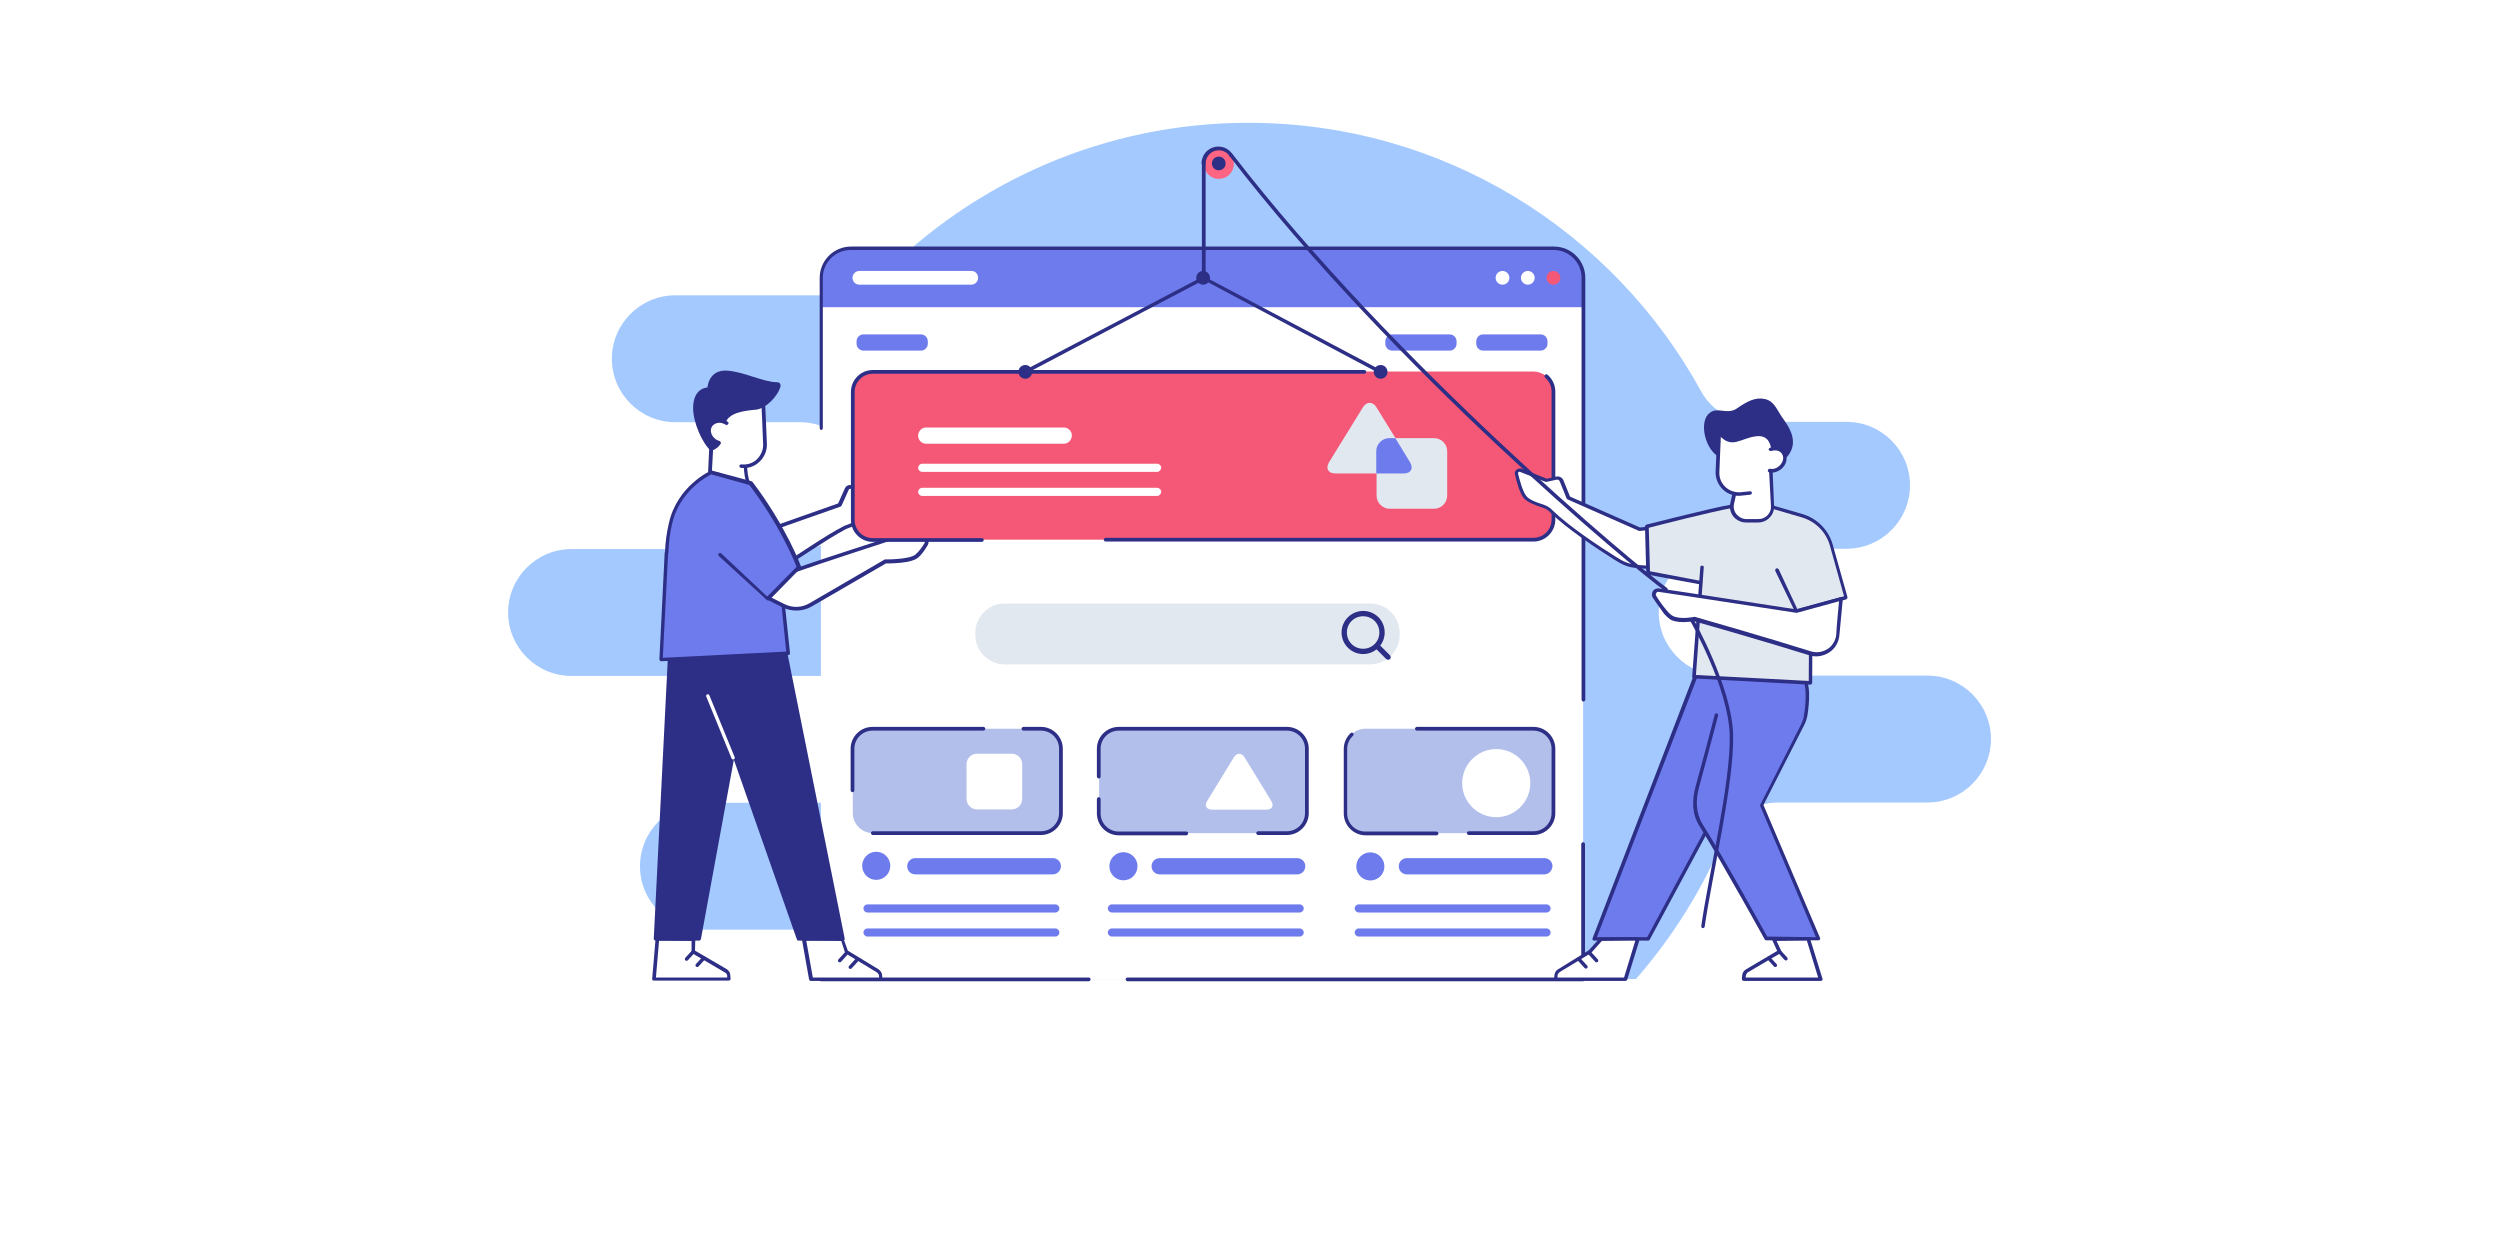 <?xml version="1.0" encoding="utf-8"?>
<!-- Generator: Adobe Illustrator 27.1.0, SVG Export Plug-In . SVG Version: 6.00 Build 0)  -->
<svg version="1.1" id="Layer_1" xmlns:serif="http://www.serif.com/"
	 xmlns="http://www.w3.org/2000/svg" xmlns:xlink="http://www.w3.org/1999/xlink" x="0px" y="0px" viewBox="0 0 800 400"
	 style="enable-background:new 0 0 800 400;" xml:space="preserve">
<style type="text/css">
	.st0{fill-rule:evenodd;clip-rule:evenodd;fill:#FFFFFF;}
	.st1{fill-rule:evenodd;clip-rule:evenodd;fill:#A4C9FF;}
	.st2{fill:#FFFFFF;}
	.st3{fill:#B2BFEB;}
	.st4{fill-rule:evenodd;clip-rule:evenodd;fill:#2D2E85;}
	.st5{fill:#6D7BED;}
	.st6{fill-rule:evenodd;clip-rule:evenodd;fill:#6D7BED;}
	.st7{fill:#E2E8F0;}
	.st8{fill-rule:evenodd;clip-rule:evenodd;fill:#F55877;}
	.st9{fill:#F55877;}
	.st10{fill-rule:evenodd;clip-rule:evenodd;fill:#E2E8F0;}
	.st11{fill-rule:evenodd;clip-rule:evenodd;fill:#FF6482;}
</style>
<rect id="Layout" class="st0" width="800" height="400"/>
<g id="Background">
	<path class="st1" d="M275.4,313.3c-2.4-2.8-4.7-5.6-7-8.5c-3.5-4.6-9-7.3-14.9-7.3c-11.2,0-28.4,0-28.4,0
		c-11.2,0-20.3-9.1-20.3-20.3l0,0c0-11.2,9.1-20.3,20.3-20.3h64.1c11.2,0,20.3-9.1,20.3-20.3l0,0c0-11.2-9.1-20.3-20.3-20.3H182.9
		c-11.2,0-20.3-9.1-20.3-20.3l0,0c0-11.2,9.1-20.3,20.3-20.3h73c11.2,0,20.3-9.1,20.3-20.3l0,0c0-11.2-9.1-20.3-20.3-20.3h-39.8
		c-11.2,0-20.3-9.1-20.3-20.3c0,0,0,0,0,0c0-11.2,9.1-20.3,20.3-20.3c0,0,35.7,0,52.1,0c5.1,0,9.9-2.1,13.5-5.7
		c29.9-30.5,71.7-49.5,117.8-49.5c62.5,0,116.9,34.8,144.9,86c3.3,6,9.6,9.7,16.4,9.7c12.3,0,30.1,0,30.1,0
		c11.2,0,20.3,9.1,20.3,20.3l0,0c0,11.2-9.1,20.3-20.3,20.3h-39.8c-11.2,0-20.3,9.1-20.3,20.3l0,0c0,11.2,9.1,20.3,20.3,20.3h65.7
		c11.2,0,20.3,9.1,20.3,20.3l0,0c0,11.2-9.1,20.3-20.3,20.3c0,0-30,0-47.9,0c-7.5,0-14.4,4.5-17.3,11.5c-6.9,16.5-16.5,31.7-28.1,45
		H275.4L275.4,313.3z"/>
</g>
<g>
	<path class="st2" d="M506.6,88.9v224.4H262.7V88.9c0-5.2,4.2-9.4,9.4-9.4h225C502.3,79.5,506.6,83.7,506.6,88.9L506.6,88.9z"/>
	<g>
		<path class="st3" d="M339.5,260.2c0,3.5-2.9,6.4-6.4,6.4h-53.8c-3.5,0-6.4-2.9-6.4-6.4v-20.6c0-3.5,2.9-6.4,6.4-6.4h53.8
			c3.5,0,6.4,2.9,6.4,6.4V260.2z"/>
		<path class="st4" d="M273.4,252.9v-13.3c0-3.2,2.6-5.8,5.8-5.8h35.5c0.3,0,0.6-0.3,0.6-0.6s-0.3-0.6-0.6-0.6h-35.5
			c-3.8,0-7,3.1-7,7v13.3c0,0.3,0.3,0.6,0.6,0.6C273.2,253.5,273.4,253.2,273.4,252.9L273.4,252.9z"/>
		<path class="st4" d="M327.5,233.8h5.6c3.2,0,5.8,2.6,5.8,5.8v20.6c0,3.2-2.6,5.8-5.8,5.8h-53.8c-0.3,0-0.6,0.3-0.6,0.6
			c0,0.3,0.3,0.6,0.6,0.6h53.8c3.8,0,7-3.1,7-7v-20.6c0-3.8-3.1-7-7-7h-5.6c-0.3,0-0.6,0.3-0.6,0.6
			C326.9,233.5,327.2,233.8,327.5,233.8z"/>
		<path class="st5" d="M296.9,110c0,1.2-1,2.2-2.2,2.2h-18.4c-1.2,0-2.2-1-2.2-2.2v-0.8c0-1.2,1-2.2,2.2-2.2h18.4
			c1.2,0,2.2,1,2.2,2.2V110z"/>
		<path class="st5" d="M495.2,110c0,1.2-1,2.2-2.2,2.2h-18.4c-1.2,0-2.2-1-2.2-2.2v-0.8c0-1.2,1-2.2,2.2-2.2H493
			c1.2,0,2.2,1,2.2,2.2V110z"/>
		<path class="st5" d="M466.1,110c0,1.2-1,2.2-2.2,2.2h-18.4c-1.2,0-2.2-1-2.2-2.2v-0.8c0-1.2,1-2.2,2.2-2.2h18.4
			c1.2,0,2.2,1,2.2,2.2V110z"/>
		<path class="st3" d="M418.3,260.2c0,3.5-2.9,6.4-6.4,6.4h-53.8c-3.5,0-6.4-2.9-6.4-6.4v-20.6c0-3.5,2.9-6.4,6.4-6.4h53.8
			c3.5,0,6.4,2.9,6.4,6.4V260.2z"/>
		<path class="st4" d="M379.6,266.1h-21.6c-3.2,0-5.8-2.6-5.8-5.8v-4.6c0-0.3-0.3-0.6-0.6-0.6s-0.6,0.3-0.6,0.6v4.6c0,3.8,3.1,7,7,7
			h21.6c0.3,0,0.6-0.3,0.6-0.6C380.2,266.3,380,266.1,379.6,266.1z"/>
		<path class="st4" d="M352.2,248.5v-8.9c0-3.2,2.6-5.8,5.8-5.8h53.8c3.2,0,5.8,2.6,5.8,5.8v20.6c0,3.2-2.6,5.8-5.8,5.8h-9.2
			c-0.3,0-0.6,0.3-0.6,0.6c0,0.3,0.3,0.6,0.6,0.6h9.2c3.8,0,7-3.1,7-7v-20.6c0-3.8-3.1-7-7-7h-53.8c-3.8,0-7,3.1-7,7v8.9
			c0,0.3,0.3,0.6,0.6,0.6S352.2,248.9,352.2,248.5z"/>
		<path class="st3" d="M497.1,260.2c0,3.5-2.9,6.4-6.4,6.4h-53.8c-3.5,0-6.4-2.9-6.4-6.4v-20.6c0-3.5,2.9-6.4,6.4-6.4h53.8
			c3.5,0,6.4,2.9,6.4,6.4V260.2z"/>
		<path class="st4" d="M453.4,233.8h37.3c3.2,0,5.8,2.6,5.8,5.8v20.6c0,3.2-2.6,5.8-5.8,5.8H470c-0.3,0-0.6,0.3-0.6,0.6
			c0,0.3,0.3,0.6,0.6,0.6h20.7c3.8,0,7-3.1,7-7v-20.6c0-3.8-3.1-7-7-7h-37.3c-0.3,0-0.6,0.3-0.6,0.6
			C452.8,233.5,453.1,233.8,453.4,233.8z"/>
		<path class="st4" d="M459.6,266.1h-22.7c-3.2,0-5.8-2.6-5.8-5.8v-20.6c0-1.7,0.7-3.2,1.9-4.3c0.2-0.2,0.2-0.6,0-0.8
			c-0.2-0.2-0.6-0.2-0.8,0c-1.4,1.3-2.2,3.1-2.2,5.1v20.6c0,3.8,3.1,7,7,7h22.7c0.3,0,0.6-0.3,0.6-0.6
			C460.2,266.3,460,266.1,459.6,266.1L459.6,266.1z"/>
		<g>
			<path class="st2" d="M387.9,259.1c-1.8,0-2.6-1.3-1.6-2.8l8.5-13.9c1-1.6,2.5-1.6,3.5,0l8.5,13.9c1,1.6,0.2,2.8-1.6,2.8H387.9z"
				/>
		</g>
		<g>
			<path class="st2" d="M327.1,255.7c0,1.8-1.5,3.3-3.3,3.3h-11.2c-1.8,0-3.3-1.5-3.3-3.3l0-11.2c0-1.8,1.5-3.3,3.3-3.3h11.2
				c1.8,0,3.3,1.5,3.3,3.3L327.1,255.7L327.1,255.7z"/>
		</g>
		<path class="st2" d="M467.9,250.6c0,6,4.9,10.9,10.9,10.9c6,0,10.9-4.9,10.9-10.9c0-6-4.9-10.9-10.9-10.9
			C472.8,239.7,467.9,244.6,467.9,250.6z"/>
		
			<ellipse transform="matrix(0.973 -0.23 0.23 0.973 -56.192 71.837)" class="st6" cx="280.4" cy="277.2" rx="4.5" ry="4.5"/>
		<circle class="st6" cx="359.5" cy="277.2" r="4.5"/>
		
			<ellipse transform="matrix(0.16 -0.987 0.987 0.16 94.736 665.798)" class="st6" cx="438.6" cy="277.2" rx="4.5" ry="4.5"/>
		<g>
			<path class="st5" d="M336.9,279.8l-44,0c-1.4,0-2.6-1.1-2.6-2.6c0-1.4,1.1-2.6,2.6-2.6h44c1.4,0,2.6,1.1,2.6,2.6
				C339.5,278.6,338.3,279.8,336.9,279.8z"/>
		</g>
		<g>
			<path class="st5" d="M337.7,292h-60.1c-0.7,0-1.3-0.6-1.3-1.3c0-0.7,0.6-1.3,1.3-1.3h60.1c0.7,0,1.3,0.6,1.3,1.3
				S338.4,292,337.7,292z"/>
		</g>
		<g>
			<path class="st5" d="M337.7,299.7h-60.1c-0.7,0-1.3-0.6-1.3-1.3c0-0.7,0.6-1.3,1.3-1.3l60.1,0c0.7,0,1.3,0.6,1.3,1.3
				C339,299.1,338.4,299.7,337.7,299.7z"/>
		</g>
		<g>
			<path class="st5" d="M415.1,279.8l-44,0c-1.4,0-2.6-1.1-2.6-2.6c0-1.4,1.1-2.6,2.6-2.6h44c1.4,0,2.6,1.1,2.6,2.6
				C417.7,278.6,416.6,279.8,415.1,279.8z"/>
		</g>
		<g>
			<path class="st5" d="M415.9,292h-60.1c-0.7,0-1.3-0.6-1.3-1.3c0-0.7,0.6-1.3,1.3-1.3h60.1c0.7,0,1.3,0.6,1.3,1.3
				S416.6,292,415.9,292z"/>
		</g>
		<g>
			<path class="st5" d="M415.9,299.7h-60.1c-0.7,0-1.3-0.6-1.3-1.3c0-0.7,0.6-1.3,1.3-1.3l60.1,0c0.7,0,1.3,0.6,1.3,1.3
				C417.2,299.1,416.6,299.7,415.9,299.7z"/>
		</g>
		<g>
			<path class="st5" d="M494.2,279.8l-44,0c-1.4,0-2.6-1.1-2.6-2.6c0-1.4,1.1-2.6,2.6-2.6h44c1.4,0,2.6,1.1,2.6,2.6
				C496.7,278.6,495.6,279.8,494.2,279.8z"/>
		</g>
		<g>
			<path class="st5" d="M494.9,292h-60.1c-0.7,0-1.3-0.6-1.3-1.3c0-0.7,0.6-1.3,1.3-1.3h60.1c0.7,0,1.3,0.6,1.3,1.3
				S495.6,292,494.9,292z"/>
		</g>
		<g>
			<path class="st5" d="M494.9,299.7h-60.1c-0.7,0-1.3-0.6-1.3-1.3c0-0.7,0.6-1.3,1.3-1.3l60.1,0c0.7,0,1.3,0.6,1.3,1.3
				C496.2,299.1,495.6,299.7,494.9,299.7z"/>
		</g>
		<g>
			<path class="st7" d="M447.9,203.2c0,5.1-4.2,9.4-9.4,9.4h-117c-5.1,0-9.4-4.2-9.4-9.4v-0.7c0-5.1,4.2-9.4,9.4-9.4h117
				c5.1,0,9.4,4.2,9.4,9.4V203.2z"/>
		</g>
		<path class="st4" d="M436.2,195.5c-3.8,0-6.9,3.1-6.9,6.9c0,3.8,3.1,6.9,6.9,6.9c3.8,0,6.9-3.1,6.9-6.9
			C443.1,198.5,440,195.5,436.2,195.5z M436.2,197.2c2.9,0,5.2,2.3,5.2,5.2c0,2.9-2.3,5.2-5.2,5.2c-2.9,0-5.2-2.3-5.2-5.2
			C431,199.5,433.3,197.2,436.2,197.2z"/>
		<path class="st4" d="M440.1,207.4l3.5,3.5c0.3,0.3,0.9,0.3,1.2,0c0.3-0.3,0.3-0.9,0-1.2l-3.5-3.5c-0.3-0.3-0.9-0.3-1.2,0
			C439.8,206.5,439.8,207,440.1,207.4L440.1,207.4z"/>
	</g>
	<path class="st5" d="M506.6,88.9v9.4H262.7v-9.4c0-5.2,4.2-9.4,9.4-9.4h225C502.3,79.5,506.6,83.7,506.6,88.9L506.6,88.9z"/>
	<circle class="st8" cx="497.1" cy="88.9" r="2.2"/>
	<path class="st2" d="M486.7,88.9c0,1.2,1,2.2,2.2,2.2c1.2,0,2.2-1,2.2-2.2c0-1.2-1-2.2-2.2-2.2C487.7,86.7,486.7,87.7,486.7,88.9z"
		/>
	<circle class="st0" cx="480.8" cy="88.9" r="2.2"/>
	<path class="st2" d="M313,88.9c0,1.2-1,2.2-2.2,2.2H275c-1.2,0-2.2-1-2.2-2.2c0-1.2,1-2.2,2.2-2.2h35.9
		C312.1,86.7,313,87.7,313,88.9z"/>
	<path class="st4" d="M348.4,312.8h-85.7c-0.3,0-0.6,0.3-0.6,0.6c0,0.3,0.3,0.6,0.6,0.6h85.7c0.3,0,0.6-0.3,0.6-0.6
		C348.9,313,348.7,312.8,348.4,312.8z"/>
	<path class="st4" d="M263.3,137V88.9c0-4.9,4-8.9,8.9-8.9h225c4.9,0,8.9,4,8.9,8.9v135c0,0.3,0.3,0.6,0.6,0.6
		c0.3,0,0.6-0.3,0.6-0.6v-135c0-5.5-4.5-10-10-10h-225c-5.5,0-10,4.5-10,10V137c0,0.3,0.3,0.6,0.6,0.6
		C263,137.6,263.3,137.3,263.3,137L263.3,137z"/>
	<path class="st4" d="M506,312.8v-42.7c0-0.3,0.3-0.6,0.6-0.6s0.6,0.3,0.6,0.6v43.3c0,0.3-0.3,0.6-0.6,0.6H360.8
		c-0.3,0-0.6-0.3-0.6-0.6c0-0.3,0.3-0.6,0.6-0.6L506,312.8L506,312.8z"/>
</g>
<g>
	<g>
		<path class="st0" d="M210.4,300.4l-1.1,12.9h24c0,0,0-0.6-0.1-1.1c0-0.6-0.4-1.2-0.9-1.6c-2.7-1.6-10.4-6.1-10.4-6.1l0.1-4
			L210.4,300.4z"/>
		<path class="st4" d="M222.4,304.2l10.1,5.9c0.7,0.4,1.2,1.2,1.2,2c0,0.6,0.1,1.1,0.1,1.1c0,0.2,0,0.3-0.2,0.4
			c-0.1,0.1-0.3,0.2-0.4,0.2h-24c-0.2,0-0.3-0.1-0.4-0.2c-0.1-0.1-0.2-0.3-0.1-0.4l1.1-12.9c0-0.3,0.3-0.5,0.6-0.5l11.5,0.1
			c0.2,0,0.3,0.1,0.4,0.2c0.1,0.1,0.2,0.3,0.2,0.4L222.4,304.2L222.4,304.2z M221.3,301.1l-10.4-0.1l-1,11.8h22.8l0-0.5
			c0-0.5-0.3-0.9-0.7-1.1c-2.7-1.6-10.4-6.1-10.4-6.1c-0.2-0.1-0.3-0.3-0.3-0.5L221.3,301.1L221.3,301.1z"/>
		<path class="st4" d="M221.4,304.2l-2.1,2.3c-0.2,0.2-0.2,0.6,0,0.8c0.2,0.2,0.6,0.2,0.8,0l2.1-2.3c0.2-0.2,0.2-0.6,0-0.8
			C222,303.9,221.6,303.9,221.4,304.2z"/>
		<path class="st4" d="M224.8,306.2l-2.1,2.3c-0.2,0.2-0.2,0.6,0,0.8c0.2,0.2,0.6,0.2,0.8,0l2.1-2.3c0.2-0.2,0.2-0.6,0-0.8
			C225.4,305.9,225,306,224.8,306.2z"/>
	</g>
	<g>
		<path class="st0" d="M257.3,300.4l2.3,12.9h22.3c0,0,0-0.5-0.1-1c0-0.7-0.4-1.4-1.1-1.8c-2.7-1.6-9.9-6-9.9-6l-1.3-4L257.3,300.4z
			"/>
		<path class="st4" d="M271.3,304.2l9.7,5.9c0.8,0.5,1.3,1.3,1.3,2.2c0,0.5,0.1,1,0.1,1c0,0.2,0,0.3-0.2,0.4
			c-0.1,0.1-0.3,0.2-0.4,0.2h-22.3c-0.3,0-0.5-0.2-0.6-0.5l-2.3-12.9c0-0.2,0-0.3,0.1-0.5c0.1-0.1,0.3-0.2,0.4-0.2l12.3,0.1
			c0.2,0,0.5,0.2,0.5,0.4L271.3,304.2L271.3,304.2z M269.2,301.1l-11.2-0.1l2.1,11.8h21.2l0-0.4c0-0.5-0.3-1-0.8-1.3
			c-2.7-1.6-9.9-6-9.9-6c-0.1-0.1-0.2-0.2-0.2-0.3L269.2,301.1L269.2,301.1z"/>
		<path class="st4" d="M270.4,304.7l-2.1,2.3c-0.2,0.2-0.2,0.6,0,0.8c0.2,0.2,0.6,0.2,0.8,0l2.1-2.3c0.2-0.2,0.2-0.6,0-0.8
			C270.9,304.5,270.6,304.5,270.4,304.7z"/>
		<path class="st4" d="M273.8,306.8l-2.1,2.3c-0.2,0.2-0.2,0.6,0,0.8c0.2,0.2,0.6,0.2,0.8,0l2.1-2.3c0.2-0.2,0.2-0.6,0-0.8
			C274.4,306.5,274,306.5,273.8,306.8z"/>
	</g>
	<g>
		<path class="st4" d="M214.4,208.8l20.4-3.5l2.9,18.8l-14,76.3h-13.9L214.4,208.8L214.4,208.8z"/>
		<path class="st4" d="M214.3,208.3c-0.3,0-0.5,0.3-0.5,0.5l-4.6,91.6c0,0.2,0,0.3,0.2,0.4c0.1,0.1,0.3,0.2,0.4,0.2h13.9
			c0.3,0,0.5-0.2,0.6-0.5l14-76.3c0-0.1,0-0.1,0-0.2l-2.9-18.8c0-0.2-0.1-0.3-0.2-0.4c-0.1-0.1-0.3-0.1-0.4-0.1L214.3,208.3
			L214.3,208.3z M214.9,209.3l-4.5,90.6h12.8l13.9-75.7l-2.8-18.1L214.9,209.3L214.9,209.3z"/>
		<path class="st4" d="M231.5,232l1.3-26.7h17.9l19.1,95.1h-14.3L231.5,232z"/>
		<path class="st4" d="M269.1,299.9l-19-94.4c-0.1-0.3,0.1-0.6,0.4-0.7c0.3-0.1,0.6,0.1,0.7,0.4l19.1,95.1c0,0.2,0,0.3-0.1,0.5
			s-0.3,0.2-0.4,0.2h-14.3c-0.2,0-0.5-0.2-0.5-0.4l-26.2-74.7c-0.1-0.3,0.1-0.6,0.4-0.7c0.3-0.1,0.6,0.1,0.7,0.4l26.1,74.3H269.1
			L269.1,299.9z"/>
		<path class="st0" d="M226,222.9l8.1,19.8c0.1,0.3,0.5,0.4,0.7,0.3c0.3-0.1,0.4-0.5,0.3-0.7l-8.1-19.8c-0.1-0.3-0.5-0.4-0.7-0.3
			C226,222.3,225.9,222.6,226,222.9z"/>
	</g>
	<g>
		<path class="st0" d="M227.7,140.9c0,0-0.4,7.1-0.6,12.1c-0.1,1.3,13,2.9,12.4,1.6c-1.3-3-1-9.1-1-9.1L227.7,140.9z"/>
		<path class="st4" d="M227.9,140.4c-0.2-0.1-0.4-0.1-0.5,0c-0.2,0.1-0.3,0.3-0.3,0.5c0,0-0.4,7.1-0.6,12.1c0,0.2,0,0.4,0.2,0.6
			c0.2,0.2,0.5,0.4,1,0.6c2.3,0.8,8.2,1.6,10.7,1.5c0.6,0,1-0.1,1.2-0.3c0.2-0.1,0.4-0.3,0.4-0.5c0-0.1,0-0.3,0-0.5
			c-1.3-3-0.9-8.8-0.9-8.8c0-0.2-0.1-0.5-0.3-0.6L227.9,140.4L227.9,140.4z M238,145.9l-9.7-4.1l-0.6,11.1c0.2,0.1,0.6,0.3,1,0.4
			c2.1,0.6,5.9,1.1,8.4,1.2c0.7,0,1.4,0,1.7-0.1C237.9,151.7,237.9,147.2,238,145.9L238,145.9z"/>
		<path class="st0" d="M244.3,130.2c0,0,0.3,6.3,0.5,11.8c0.1,2-0.7,4-2.2,5.3c-1.5,1.4-3.5,2-5.5,1.8c-0.9-0.1-1.9-0.2-2.8-0.3
			c-2.8-0.3-5.1-2.4-5.8-5.1c-1.1-4.4-0.8-5.6-1-7.9c0,0,0-3.5,4.7-5.1C237.3,128.9,239,126.6,244.3,130.2z"/>
		<path class="st4" d="M243.7,130.3c0,0,0.3,6.3,0.5,11.8c0.1,1.8-0.7,3.6-2,4.9c-1.4,1.3-3.2,1.8-5,1.6c-0.3,0-0.6,0.2-0.6,0.5
			c0,0.3,0.2,0.6,0.5,0.6c2.2,0.3,4.3-0.4,5.9-1.9c1.6-1.5,2.5-3.6,2.4-5.8c-0.2-5.5-0.5-11.8-0.5-11.8c0-0.3-0.3-0.6-0.6-0.5
			C243.9,129.7,243.7,129.9,243.7,130.3L243.7,130.3z"/>
		<path class="st4" d="M227.5,144.3c-2.8-2.5-5.7-9.1-5.7-13.7c0-6.6,4.6-6.6,4.6-6.6s0.3-5.8,6.3-5.4c5.5,0.4,11.6,3.7,15.9,3.7
			c0.3,0,0.7,0.1,0.9,0.3c0.2,0.2,0.3,0.6,0.3,0.9c-0.8,3.3-4.8,7.3-7.9,7.6c-3.5,0.3-8.7,0.9-9.7,4.2
			C231.1,138.7,232.2,142.8,227.5,144.3z"/>
		<path class="st0" d="M232.6,135.4c-1.8-1.2-4.1-0.9-5.1,0.6c-1,1.5-0.4,3.7,1.4,5c1.8,1.2,4.1,0.9,5.1-0.6
			C235,138.9,234.4,136.7,232.6,135.4z"/>
		<path class="st4" d="M232.9,135c-0.2-0.2-0.5-0.3-0.7-0.4c-1.9-0.9-4.1-0.4-5.2,1.2c-1.2,1.8-0.6,4.4,1.5,5.7
			c0.5,0.3,0.9,0.5,1.4,0.7c0.3,0.1,0.6-0.1,0.7-0.4c0.1-0.3-0.1-0.6-0.4-0.7c-0.4-0.1-0.8-0.3-1.1-0.5c-1.5-1-2.1-2.9-1.2-4.2
			c0.8-1.1,2.4-1.4,3.7-0.8c0.2,0.1,0.4,0.2,0.6,0.3c0.3,0.2,0.6,0.1,0.8-0.2C233.2,135.5,233.2,135.2,232.9,135z"/>
	</g>
	<g>
		<path class="st0" d="M237.8,172.4l0.6,11c0,0,3.9-0.1,6.5-0.2c1.5,0,2.9-0.4,4.1-1.1c6.2-3.6,14.5-9.7,21.5-13.3
			c0,0,4.1-1.6,6.1-2.4c0.7-0.3,1.2-0.7,1.6-1.3c0.7-1.1,2-3.1,2.9-4.4c0.2-0.3,0.2-0.7,0.1-1.1c-0.1-0.4-0.5-0.6-0.8-0.7
			c-2.4-0.5-6.5-1.2-6.5-1.2s-0.5-0.7-0.9-1.4c-0.2-0.3-0.6-0.5-1-0.5c-0.4,0-0.8,0.3-1,0.7c-0.9,2.1-2.3,5.1-2.3,5.1L237.8,172.4
			L237.8,172.4z"/>
		<path class="st4" d="M268.2,161.1l2.2-4.9c0.3-0.6,0.8-0.9,1.4-1c0.6,0,1.2,0.2,1.6,0.8l0.8,1.2l6.3,1.2c0.6,0.1,1,0.5,1.3,1
			c0.2,0.5,0.2,1.1-0.2,1.6c-0.9,1.3-2.2,3.3-2.9,4.4c-0.5,0.7-1.1,1.2-1.9,1.5l-6.1,2.4c-6.9,3.7-15.2,9.7-21.4,13.3
			c-1.3,0.7-2.9,1.2-4.4,1.2c-2.6,0.1-6.5,0.2-6.5,0.2c-0.3,0-0.6-0.2-0.6-0.5l-0.6-11c0-0.3,0.1-0.5,0.4-0.6L268.2,161.1
			L268.2,161.1z M239,182.8l5.9-0.2c1.4,0,2.7-0.4,3.9-1.1c6.2-3.6,14.5-9.7,21.5-13.3c0,0,0,0,0.1,0c0,0,4.1-1.6,6.1-2.4
			c0.5-0.2,1-0.6,1.3-1.1c0.7-1.1,2-3.1,2.9-4.4c0.1-0.2,0.1-0.4,0.1-0.5c-0.1-0.2-0.2-0.3-0.4-0.3c-2.4-0.5-6.5-1.2-6.5-1.2
			c-0.2,0-0.3-0.1-0.4-0.2c0,0-0.5-0.7-0.9-1.4c-0.1-0.2-0.3-0.3-0.5-0.3c-0.2,0-0.4,0.1-0.5,0.3c-0.9,2.1-2.3,5.1-2.3,5.1
			c-0.1,0.1-0.2,0.2-0.3,0.3l-30.4,10.7L239,182.8L239,182.8z"/>
		<path class="st6" d="M213.3,176.9l35.3-2.9l3.7,35l-40.7,2L213.3,176.9L213.3,176.9z"/>
		<path class="st4" d="M251.6,208.5l-1.5-14.6c0-0.3,0.2-0.6,0.5-0.6c0.3,0,0.6,0.2,0.6,0.5l1.6,15.2c0,0.2,0,0.3-0.1,0.4
			c-0.1,0.1-0.2,0.2-0.4,0.2l-40.7,2c-0.2,0-0.3-0.1-0.4-0.2c-0.1-0.1-0.2-0.3-0.2-0.4l1.7-34.1c0-0.3,0.3-0.6,0.6-0.5
			c0.3,0,0.6,0.3,0.5,0.6l-1.7,33.5L251.6,208.5L251.6,208.5z"/>
		<path class="st0" d="M259.4,193.6c-2.7,1.5-5.9,1.6-8.7,0.3c-2.7-1.3-5.5-2.8-5.5-2.8s4.3-4.4,6.6-6.7c0.9-0.9,1.9-1.6,3.1-2.1
			c7.2-2.6,30.2-10,30.2-10h10.1c0.4,0,0.8,0.2,1,0.6s0.2,0.8,0,1.2c-0.7,1.3-1.9,3-3.1,4c-2.2,1.8-9.9,1.7-9.9,1.7
			S267.3,189,259.4,193.6L259.4,193.6z"/>
		<path class="st4" d="M283.5,180.3l-23.8,13.8c-2.8,1.6-6.3,1.7-9.2,0.3c-2.7-1.3-5.5-2.8-5.5-2.8c-0.2-0.1-0.3-0.2-0.3-0.4
			c0-0.2,0-0.4,0.2-0.5c0,0,4.3-4.4,6.6-6.7c0.9-0.9,2.1-1.7,3.3-2.2l0,0c7.2-2.6,30.3-10,30.3-10c0.1,0,0.1,0,0.2,0
			c0,0,6.8,0,10.1,0c0.6,0,1.2,0.3,1.5,0.9c0.3,0.5,0.3,1.2,0,1.7c-0.8,1.3-1.9,3.1-3.2,4.1c-0.7,0.6-2,1-3.4,1.3
			C287.6,180.3,284.3,180.3,283.5,180.3z M285.3,172.9c-1.5,0.5-23.1,7.5-30.1,10c-1.1,0.4-2.1,1.1-2.9,1.9l-6.1,6.1l4.8,2.4
			c2.6,1.3,5.6,1.2,8.1-0.3c7.9-4.6,23.9-13.9,23.9-13.9c0.1-0.1,0.2-0.1,0.3-0.1c0,0,3.7,0.1,6.7-0.5c1.2-0.2,2.2-0.5,2.9-1
			c1.2-1,2.3-2.6,3-3.8c0.1-0.2,0.1-0.4,0-0.6c-0.1-0.2-0.3-0.3-0.5-0.3L285.3,172.9L285.3,172.9z"/>
		<path class="st6" d="M213.3,176.9c0.1-3.4,0.6-6.5,1.1-9.1c2.6-11.9,13.1-16.6,13.1-16.6l12.6,3.4c10.9,14.3,15.4,26.9,15.4,26.9
			l-10,10.2l-15.1-14.2L213.3,176.9L213.3,176.9z"/>
		<path class="st4" d="M227.6,151.8c-1.4,0.7-10.3,5.4-12.6,16.1c-0.6,2.6-1,5.7-1.1,9c0,0.3-0.3,0.6-0.6,0.5
			c-0.3,0-0.6-0.3-0.5-0.6c0.1-3.5,0.6-6.6,1.2-9.2c2.6-12.2,13.5-17,13.5-17c0.1-0.1,0.3-0.1,0.4,0l12.6,3.4l0.3,0.2
			c10.9,14.4,15.5,27,15.5,27c0.1,0.2,0,0.4-0.1,0.6l-10,10.2c-0.2,0.2-0.6,0.2-0.8,0L230,177.9c-0.2-0.2-0.2-0.6,0-0.8
			c0.2-0.2,0.6-0.2,0.8,0l14.7,13.8l9.4-9.5c-0.8-2.1-5.4-13.4-15.1-26.2L227.6,151.8L227.6,151.8z"/>
	</g>
	<g>
		<path class="st9" d="M497.1,125.3v41c0,3.5-2.9,6.4-6.4,6.4l-211.4,0c-3.5,0-6.4-2.9-6.4-6.4v-41c0-3.5,2.9-6.4,6.4-6.4h211.4
			C494.2,118.9,497.1,121.8,497.1,125.3z"/>
		<path class="st7" d="M427.3,151.5c-2.3,0-3.2-1.6-2-3.6l10.8-17.5c1.2-2,3.2-2,4.4,0l10.8,17.5c1.2,2,0.3,3.6-2,3.6H427.3
			L427.3,151.5z"/>
		<path class="st7" d="M463.1,158.6c0,2.3-1.9,4.2-4.2,4.2h-14.2c-2.3,0-4.2-1.9-4.2-4.2l0-14.2c0-2.3,1.9-4.2,4.2-4.2h14.2
			c2.3,0,4.2,1.9,4.2,4.2L463.1,158.6L463.1,158.6z"/>
		<path class="st5" d="M446.5,140.2l4.7,7.7c1.2,2,0.3,3.6-2,3.6h-8.8l0-7.1c0-2.3,1.9-4.2,4.2-4.2H446.5z"/>
		<path class="st4" d="M494.4,120.8c1.3,1.1,2.1,2.7,2.1,4.5v41c0,3.2-2.6,5.8-5.8,5.8l-136.9,0c-0.3,0-0.6,0.3-0.6,0.6
			c0,0.3,0.3,0.6,0.6,0.6l136.9,0c3.8,0,7-3.1,7-7v-41c0-2.2-1-4.1-2.5-5.4c-0.2-0.2-0.6-0.2-0.8,0.1
			C494.1,120.3,494.2,120.6,494.4,120.8L494.4,120.8z"/>
		<path class="st4" d="M314.2,172.2l-34.9,0c-3.2,0-5.8-2.6-5.8-5.8v-41c0-3.2,2.6-5.8,5.8-5.8h157.3c0.3,0,0.6-0.3,0.6-0.6
			c0-0.3-0.3-0.6-0.6-0.6H279.3c-3.8,0-7,3.1-7,7v41c0,3.8,3.1,7,7,7l34.9,0c0.3,0,0.6-0.3,0.6-0.6
			C314.8,172.4,314.5,172.2,314.2,172.2L314.2,172.2z"/>
		<g>
			<path class="st2" d="M340.4,142l-44,0c-1.4,0-2.6-1.1-2.6-2.6c0-1.4,1.1-2.6,2.6-2.6h44c1.4,0,2.6,1.1,2.6,2.6
				C342.9,140.9,341.8,142,340.4,142z"/>
		</g>
		<g>
			<path class="st2" d="M370.3,151h-75.2c-0.7,0-1.3-0.6-1.3-1.3c0-0.7,0.6-1.3,1.3-1.3h75.2c0.7,0,1.3,0.6,1.3,1.3
				C371.5,150.4,371,151,370.3,151z"/>
		</g>
		<g>
			<path class="st2" d="M370.3,158.7h-75.2c-0.7,0-1.3-0.6-1.3-1.3c0-0.7,0.6-1.3,1.3-1.3l75.2,0c0.7,0,1.3,0.6,1.3,1.3
				C371.5,158.1,371,158.7,370.3,158.7z"/>
		</g>
	</g>
</g>
<g>
	<g>
		<path class="st6" d="M543,215l-32.9,85.5l17.2,0l44.9-83.4L543,215z"/>
		<path class="st4" d="M543.1,214.4c-0.3,0-0.5,0.1-0.6,0.4l-32.9,85.5c-0.1,0.2,0,0.4,0.1,0.5c0.1,0.2,0.3,0.2,0.5,0.2l17.2,0
			c0.2,0,0.4-0.1,0.5-0.3l44.9-83.4c0.1-0.2,0.1-0.4,0-0.5c-0.1-0.2-0.3-0.3-0.5-0.3L543.1,214.4L543.1,214.4z M511,299.9l16.1,0
			l44.3-82.3l-27.9-1.9L511,299.9L511,299.9z"/>
		<path class="st6" d="M552.8,216.2c0,0-6.1,23.8-9.5,35.8c-1.2,4.2-1.1,8.6,1.1,12.2c7.9,12.6,20.9,36.3,20.9,36.3l16.7,0
			l-18.2-42.7c0,0,10.2-20,13-25.6c0.5-1,0.9-2.2,1.1-3.3c0.5-3,1.1-8.8-0.5-11.8C575,212.6,552.8,216.2,552.8,216.2L552.8,216.2z"
			/>
		<path class="st4" d="M581.1,299.9l-17.8-41.9c-0.1-0.2-0.1-0.3,0-0.5c0,0,10.2-20,13-25.6c0.5-1,0.9-2.1,1-3.2
			c0.3-1.8,0.6-4.5,0.5-7.1c-0.1-1.6-0.3-3.2-1-4.3c-0.2-0.3,0-0.6,0.2-0.8c0.3-0.2,0.6,0,0.8,0.2c0.7,1.3,1,3,1.1,4.8
			c0.1,2.6-0.2,5.5-0.5,7.3c-0.2,1.2-0.6,2.4-1.2,3.5l-12.9,25.3l18.1,42.5c0.1,0.2,0.1,0.4,0,0.5c-0.1,0.2-0.3,0.3-0.5,0.3l-16.7,0
			c-0.2,0-0.4-0.1-0.5-0.3c0,0-13-23.6-20.9-36.3c-2.4-3.8-2.4-8.4-1.2-12.7c1.7-6.1,4.2-15.4,6.1-22.9c0.1-0.3,0.4-0.5,0.7-0.4
			c0.3,0.1,0.5,0.4,0.4,0.7c-2,7.5-4.4,16.8-6.1,22.9c-1.1,4-1.1,8.2,1.1,11.8c7.4,11.8,19.2,33.3,20.7,36L581.1,299.9L581.1,299.9z
			"/>
	</g>
	<g>
		<path class="st0" d="M578.6,300.4l4,12.9H558c0,0,0-0.6,0.1-1.1c0-0.6,0.4-1.2,0.9-1.6c2.7-1.6,10.4-6.1,10.4-6.1l-1.8-4
			L578.6,300.4L578.6,300.4z"/>
		<path class="st4" d="M568.7,304.3l-1.6-3.5c-0.1-0.2-0.1-0.4,0-0.5c0.1-0.2,0.3-0.3,0.5-0.3l11-0.1c0.3,0,0.5,0.2,0.6,0.4l4,12.9
			c0.1,0.2,0,0.4-0.1,0.5c-0.1,0.1-0.3,0.2-0.5,0.2H558c-0.2,0-0.3-0.1-0.4-0.2c-0.1-0.1-0.2-0.3-0.2-0.4c0,0,0-0.6,0.1-1.1
			c0-0.8,0.5-1.6,1.2-2L568.7,304.3L568.7,304.3z M558.6,312.8h23.2l-3.6-11.8l-9.7,0.1l1.5,3.2c0.1,0.3,0,0.6-0.2,0.7
			c0,0-7.8,4.5-10.4,6.1c-0.4,0.2-0.6,0.6-0.7,1.1L558.6,312.8z"/>
		<path class="st4" d="M569,304.9l2.1,2.3c0.2,0.2,0.6,0.2,0.8,0c0.2-0.2,0.2-0.6,0-0.8l-2.1-2.3c-0.2-0.2-0.6-0.2-0.8,0
			C568.8,304.3,568.8,304.7,569,304.9z"/>
		<path class="st4" d="M565.6,307l2.1,2.3c0.2,0.2,0.6,0.2,0.8,0c0.2-0.2,0.2-0.6,0-0.8l-2.1-2.3c-0.2-0.2-0.6-0.2-0.8,0
			C565.4,306.4,565.4,306.7,565.6,307L565.6,307z"/>
	</g>
	<g>
		<path class="st0" d="M524.1,300.4l-4,12.9h-22.3c0,0,0-0.5,0.1-1c0-0.7,0.4-1.4,1.1-1.8c2.7-1.6,9.9-6,9.9-6l3.5-4L524.1,300.4
			L524.1,300.4z"/>
		<path class="st4" d="M508.4,304.1l3.5-3.9c0.1-0.1,0.3-0.2,0.4-0.2l11.8-0.1c0.2,0,0.4,0.1,0.5,0.2c0.1,0.1,0.1,0.3,0.1,0.5
			l-4,12.9c-0.1,0.2-0.3,0.4-0.5,0.4h-22.3c-0.2,0-0.3-0.1-0.4-0.2c-0.1-0.1-0.2-0.3-0.2-0.4c0,0,0-0.5,0.1-1c0-0.9,0.5-1.8,1.3-2.2
			L508.4,304.1L508.4,304.1z M498.4,312.8h21.3l3.6-11.8l-10.7,0.1l-3.4,3.8c0,0-0.1,0.1-0.1,0.1c0,0-7.2,4.4-9.9,6
			c-0.5,0.3-0.8,0.8-0.8,1.3L498.4,312.8z"/>
		<path class="st4" d="M508.4,305.5l2.1,2.3c0.2,0.2,0.6,0.2,0.8,0c0.2-0.2,0.2-0.6,0-0.8l-2.1-2.3c-0.2-0.2-0.6-0.2-0.8,0
			S508.2,305.3,508.4,305.5z"/>
		<path class="st4" d="M505,307.5l2.1,2.3c0.2,0.2,0.6,0.2,0.8,0c0.2-0.2,0.2-0.6,0-0.8l-2.1-2.3c-0.2-0.2-0.6-0.2-0.8,0
			C504.8,306.9,504.8,307.3,505,307.5z"/>
	</g>
	<g>
		<path class="st0" d="M534.1,168.3l-9.3,1l-22.9-10.1c0,0-1.4-3.6-2.2-5.5c-0.3-0.6-0.9-1-1.6-0.9c-1.3,0.3-3.2,0.7-3.2,0.7
			s-5.3-2.1-8.2-3.2c-0.4-0.1-0.8-0.1-1.1,0.2c-0.3,0.3-0.4,0.7-0.3,1.1c0.6,2.3,1.6,5.9,2.7,7.3c1.1,1.3,3.8,2.3,5.6,2.9
			c1.1,0.3,2.1,1,2.9,1.8c5.1,5.1,14.8,11.5,20.4,15c2.6,1.7,4.3,2.4,7.4,2.6c4.6,0.3,10.7,0.8,10.7,0.8L534.1,168.3z"/>
		<path class="st4" d="M524.8,168.8l9.2-1c0.2,0,0.3,0,0.4,0.1c0.1,0.1,0.2,0.2,0.2,0.4l0.9,13.7c0,0.2-0.1,0.3-0.2,0.4
			c-0.1,0.1-0.3,0.2-0.4,0.2c0,0-6.1-0.4-10.7-0.8c-3.2-0.2-4.9-1-7.6-2.7c-5.6-3.5-15.3-10-20.5-15.1l0,0c-0.7-0.8-1.6-1.3-2.6-1.6
			c-1.8-0.6-4.7-1.6-5.9-3c-1.2-1.4-2.3-5.2-2.8-7.5l0,0c-0.2-0.6,0-1.2,0.5-1.6c0.5-0.4,1.1-0.5,1.7-0.3l8,3.2l3-0.7
			c1-0.2,1.9,0.3,2.3,1.2l2.1,5.2L524.8,168.8L524.8,168.8z M533.5,169l-8.7,0.9c-0.1,0-0.2,0-0.3,0l-22.9-10.1
			c-0.1-0.1-0.2-0.2-0.3-0.3c0,0-1.4-3.6-2.2-5.5c-0.2-0.4-0.6-0.6-1-0.5c-1.3,0.3-3.2,0.7-3.2,0.7c-0.1,0-0.2,0-0.3,0
			c0,0-5.3-2.1-8.2-3.2c-0.2-0.1-0.4,0-0.5,0.1c-0.1,0.1-0.2,0.3-0.1,0.5l0,0c0.5,2.2,1.5,5.7,2.6,7.1c1,1.3,3.6,2.2,5.3,2.7
			c1.2,0.4,2.3,1,3.1,1.9c5.1,5,14.7,11.4,20.3,14.9c2.5,1.6,4.1,2.3,7.1,2.6l10.1,0.7L533.5,169L533.5,169z"/>
		<path class="st10" d="M554,162c-6.4,1.1-27,6.4-27,6.4l0.4,14.9l16.7,3.1l30.5,9.1l16.1-4.4c0,0-2.7-9.6-4.7-16.7
			c-1.3-4.5-4.8-8.1-9.3-9.5c-5.3-1.6-11.6-3.4-11.6-3.4S557.7,161.4,554,162L554,162z"/>
		<path class="st4" d="M544,187l-16.7-3.1c-0.3,0-0.5-0.3-0.5-0.5l-0.4-14.9c0-0.3,0.2-0.5,0.4-0.6c0,0,20.7-5.3,27-6.4
			c3.7-0.7,11.3-0.4,11.3-0.4c0,0,0.1,0,0.1,0c0,0,6.3,1.9,11.6,3.4c4.7,1.4,8.4,5.1,9.7,9.9c2,7.1,4.7,16.7,4.7,16.7
			c0,0.1,0,0.3-0.1,0.4c-0.1,0.1-0.2,0.2-0.3,0.3l-16.1,4.4c-0.1,0-0.2,0-0.3,0L544,187L544,187z M565.1,162.2
			c-0.8,0-7.5-0.2-11,0.4c-5.8,1-23.5,5.5-26.5,6.3l0.4,13.9l16.3,3.1c0,0,0,0,0.1,0l30.3,9.1l15.4-4.2l-4.5-16.1
			c-1.2-4.4-4.6-7.8-8.9-9.1L565.1,162.2L565.1,162.2z"/>
		<path class="st10" d="M568.5,182.4l-24-1l-2.6,35l37.3,2l0.1-19.3l-4.1-2.6L568.5,182.4z"/>
		<path class="st4" d="M575.7,196.1l4,2.6c0.2,0.1,0.3,0.3,0.3,0.5l-0.1,19.3c0,0.2-0.1,0.3-0.2,0.4c-0.1,0.1-0.3,0.2-0.4,0.2
			l-37.3-2c-0.2,0-0.3-0.1-0.4-0.2c-0.1-0.1-0.2-0.3-0.1-0.4l2.6-35c0-0.3,0.3-0.6,0.6-0.5c0.3,0,0.6,0.3,0.5,0.6l-2.5,34.4
			l36.1,1.9l0.1-18.4l-3.8-2.5c-0.1-0.1-0.2-0.1-0.2-0.2l-6.8-14.1c-0.1-0.3,0-0.6,0.3-0.8c0.3-0.1,0.6,0,0.8,0.3L575.7,196.1
			L575.7,196.1z"/>
		<path class="st0" d="M542.1,198.1c0,0-4.1,0.9-6.9-0.3c-1.7-0.7-4.2-4.2-5.7-6.7c-0.3-0.5-0.4-1.1-0.1-1.6s0.9-0.7,1.4-0.7
			c4.9,0.7,14,2.1,14,2.1l30,4.6l14.3-3.9c0,0-0.8,8.2-1.1,11.6c-0.2,2.1-1.3,3.9-3,5.1c-1.7,1.1-3.9,1.4-5.9,0.8
			C565.5,204.7,542.1,198.1,542.1,198.1L542.1,198.1z"/>
		<path class="st4" d="M529,191.4c-0.5-0.6-0.5-1.5-0.1-2.2c0.4-0.7,1.2-1,2-0.9c4.9,0.7,14,2.1,14,2.1l29.9,4.6l14.2-3.9
			c0.2,0,0.4,0,0.5,0.1c0.1,0.1,0.2,0.3,0.2,0.5c0,0-0.8,8.2-1.1,11.6c-0.2,2.2-1.4,4.3-3.3,5.5c-1.9,1.2-4.2,1.6-6.3,0.9
			c-13-4.1-35-10.4-36.9-10.9c-0.8,0.1-4.5,0.7-7.1-0.3c-0.7-0.3-1.6-1.1-2.5-2.1C531.3,194.8,530,192.9,529,191.4L529,191.4z
			 M588.5,192.4l-13.5,3.7c-0.1,0-0.2,0-0.2,0c0,0-30-4.6-30-4.6c0,0-9.1-1.4-14-2.1c-0.3-0.1-0.7,0.1-0.8,0.4
			c-0.2,0.3-0.2,0.7,0,0.9l0,0c0.9,1.5,2.2,3.3,3.4,4.7c0.7,0.9,1.5,1.5,2.1,1.8c2.6,1.1,6.6,0.2,6.6,0.2c0.1,0,0.2,0,0.3,0
			c0,0,23.4,6.7,37,11c1.8,0.6,3.8,0.3,5.4-0.7c1.6-1,2.6-2.8,2.8-4.6C587.7,200.4,588.3,194.5,588.5,192.4L588.5,192.4z"/>
	</g>
	<g>
		<path class="st0" d="M566.6,149.8c0,0,0.4,7.1,0.6,12.1c0.1,1.3-0.4,2.5-1.3,3.4c-0.9,0.9-2.1,1.4-3.3,1.4c-1.3,0-2.6,0-3.9,0
			c-1.4,0-2.7-0.6-3.6-1.7c-0.9-1.1-1.2-2.5-0.9-3.8c0.7-3.3,1.5-6.7,1.5-6.7L566.6,149.8L566.6,149.8z"/>
		<path class="st4" d="M567.2,149.8c0-0.2-0.1-0.4-0.3-0.5c-0.2-0.1-0.4-0.1-0.5,0l-10.9,4.6c-0.2,0.1-0.3,0.2-0.3,0.4
			c0,0-0.8,3.5-1.5,6.7c-0.3,1.5,0,3.1,1,4.3c1,1.2,2.5,1.9,4,1.9c1.3,0,2.7,0,3.9,0c1.4,0,2.8-0.6,3.7-1.6c1-1,1.5-2.4,1.4-3.8
			C567.5,156.9,567.2,149.8,567.2,149.8L567.2,149.8z M566.1,150.7l-9.8,4.1l-1.4,6.4c-0.3,1.2,0,2.4,0.8,3.4
			c0.8,0.9,1.9,1.5,3.1,1.5c1.3,0,2.7,0,3.9,0c1.1,0,2.1-0.4,2.9-1.2c0.8-0.8,1.2-1.9,1.1-3L566.1,150.7L566.1,150.7z"/>
		<path class="st4" d="M550.2,146.3c-4.4-2.3-6.4-10.4-3.7-13.6c2.7-3.1,6,0.3,9.3-2c3.3-2.3,6-3.7,9-3c3,0.7,3.7,3.3,5.6,6
			c1.9,2.7,5.9,8,1,13C566.5,151.7,554.6,148.5,550.2,146.3L550.2,146.3z"/>
		<path class="st0" d="M550,139.1c0,0-0.3,6.3-0.5,11.8c-0.1,2,0.7,4,2.2,5.3c1.5,1.4,3.5,2,5.5,1.8c0.9-0.1,1.9-0.2,2.8-0.3
			c2.8-0.3,5.1-2.4,5.8-5.1c1.1-4.4,0.8-5.6,1-7.9c0,0,0.3-5.7-4.7-5.1C557,140.1,554.2,144,550,139.1L550,139.1z"/>
		<path class="st4" d="M549.5,139.1c0,0-0.3,6.3-0.5,11.8c-0.1,2.2,0.8,4.3,2.4,5.8c1.6,1.5,3.8,2.2,5.9,1.9
			c0.9-0.1,1.9-0.2,2.8-0.3c0.3,0,0.5-0.3,0.5-0.6c0-0.3-0.3-0.5-0.6-0.5c-0.9,0.1-1.8,0.2-2.8,0.3c-1.8,0.2-3.7-0.4-5-1.6
			c-1.4-1.3-2.1-3-2-4.9c0.2-5.5,0.5-11.8,0.5-11.8c0-0.3-0.2-0.6-0.5-0.6S549.5,138.8,549.5,139.1z"/>
		<path class="st0" d="M565.7,144.3c1.8-1.2,4.1-0.9,5.1,0.6c1,1.5,0.4,3.7-1.4,5c-1.8,1.2-4.1,0.9-5.1-0.6
			C563.3,147.8,563.9,145.5,565.7,144.3z"/>
		<path class="st4" d="M566.9,144.3c1.3-0.4,2.7-0.1,3.3,0.9c0.9,1.3,0.3,3.1-1.2,4.2c-0.8,0.6-1.8,0.8-2.6,0.6
			c-0.3-0.1-0.6,0.2-0.7,0.5c-0.1,0.3,0.2,0.6,0.5,0.7c1.1,0.2,2.3-0.1,3.4-0.8c2.1-1.4,2.7-4,1.5-5.7c-1-1.4-2.9-1.9-4.7-1.4
			c-0.3,0.1-0.5,0.4-0.4,0.7C566.3,144.3,566.6,144.4,566.9,144.3L566.9,144.3z"/>
	</g>
</g>
<g>
	<circle class="st4" cx="328.1" cy="119" r="2.2"/>
	<circle class="st4" cx="441.8" cy="119" r="2.2"/>
	<circle class="st4" cx="385" cy="88.9" r="2.2"/>
	<ellipse transform="matrix(0.23 -0.973 0.973 0.23 249.447 419.88)" class="st11" cx="390" cy="52.3" rx="4.8" ry="4.8"/>
	<path class="st4" d="M385.8,52.3c0-2.3,1.9-4.2,4.2-4.2c1.4,0,2.7,0.7,3.4,1.8c0.2,0.3,0.5,0.3,0.8,0.1c0.3-0.2,0.3-0.5,0.1-0.8
		c-1-1.4-2.6-2.3-4.4-2.3c-3,0-5.4,2.4-5.4,5.4c0,0.3,0.3,0.6,0.6,0.6C385.5,52.9,385.8,52.7,385.8,52.3L385.8,52.3z"/>
	<path class="st4" d="M393.4,49.9c52.1,67.7,129.3,132,139.4,139.2c0.3,0.2,0.6,0.1,0.8-0.1c0.2-0.3,0.1-0.6-0.1-0.8
		c-10-7.2-87.1-71.4-139.1-138.9c-0.2-0.2-0.6-0.3-0.8-0.1C393.3,49.3,393.2,49.7,393.4,49.9L393.4,49.9z"/>
	<path class="st4" d="M541,198.9c0,0,12.1,21.2,12.5,36.3c0.4,15.2-6.9,45.3-9.1,61.2c0,0.3,0.2,0.6,0.5,0.6c0.3,0,0.6-0.2,0.6-0.5
		c2.3-16,9.5-46.2,9.1-61.4c-0.4-15.3-12.6-36.8-12.6-36.8c-0.2-0.3-0.5-0.4-0.8-0.2C540.9,198.3,540.8,198.6,541,198.9L541,198.9z"
		/>
	<circle class="st4" cx="390" cy="52.3" r="2.2"/>
	<path class="st4" d="M385.2,89.6l-56.8,29.9c-0.3,0.1-0.6,0-0.8-0.2c-0.1-0.3,0-0.6,0.2-0.8l57.1-30c0.2-0.1,0.4-0.1,0.5,0l56.6,30
		c0.3,0.1,0.4,0.5,0.2,0.8c-0.1,0.3-0.5,0.4-0.8,0.2L385.2,89.6L385.2,89.6z"/>
	<path class="st4" d="M385.8,88.9V52.3c0-0.3-0.3-0.6-0.6-0.6c-0.3,0-0.6,0.3-0.6,0.6v36.6c0,0.3,0.3,0.6,0.6,0.6
		C385.5,89.5,385.8,89.2,385.8,88.9z"/>
</g>
</svg>
